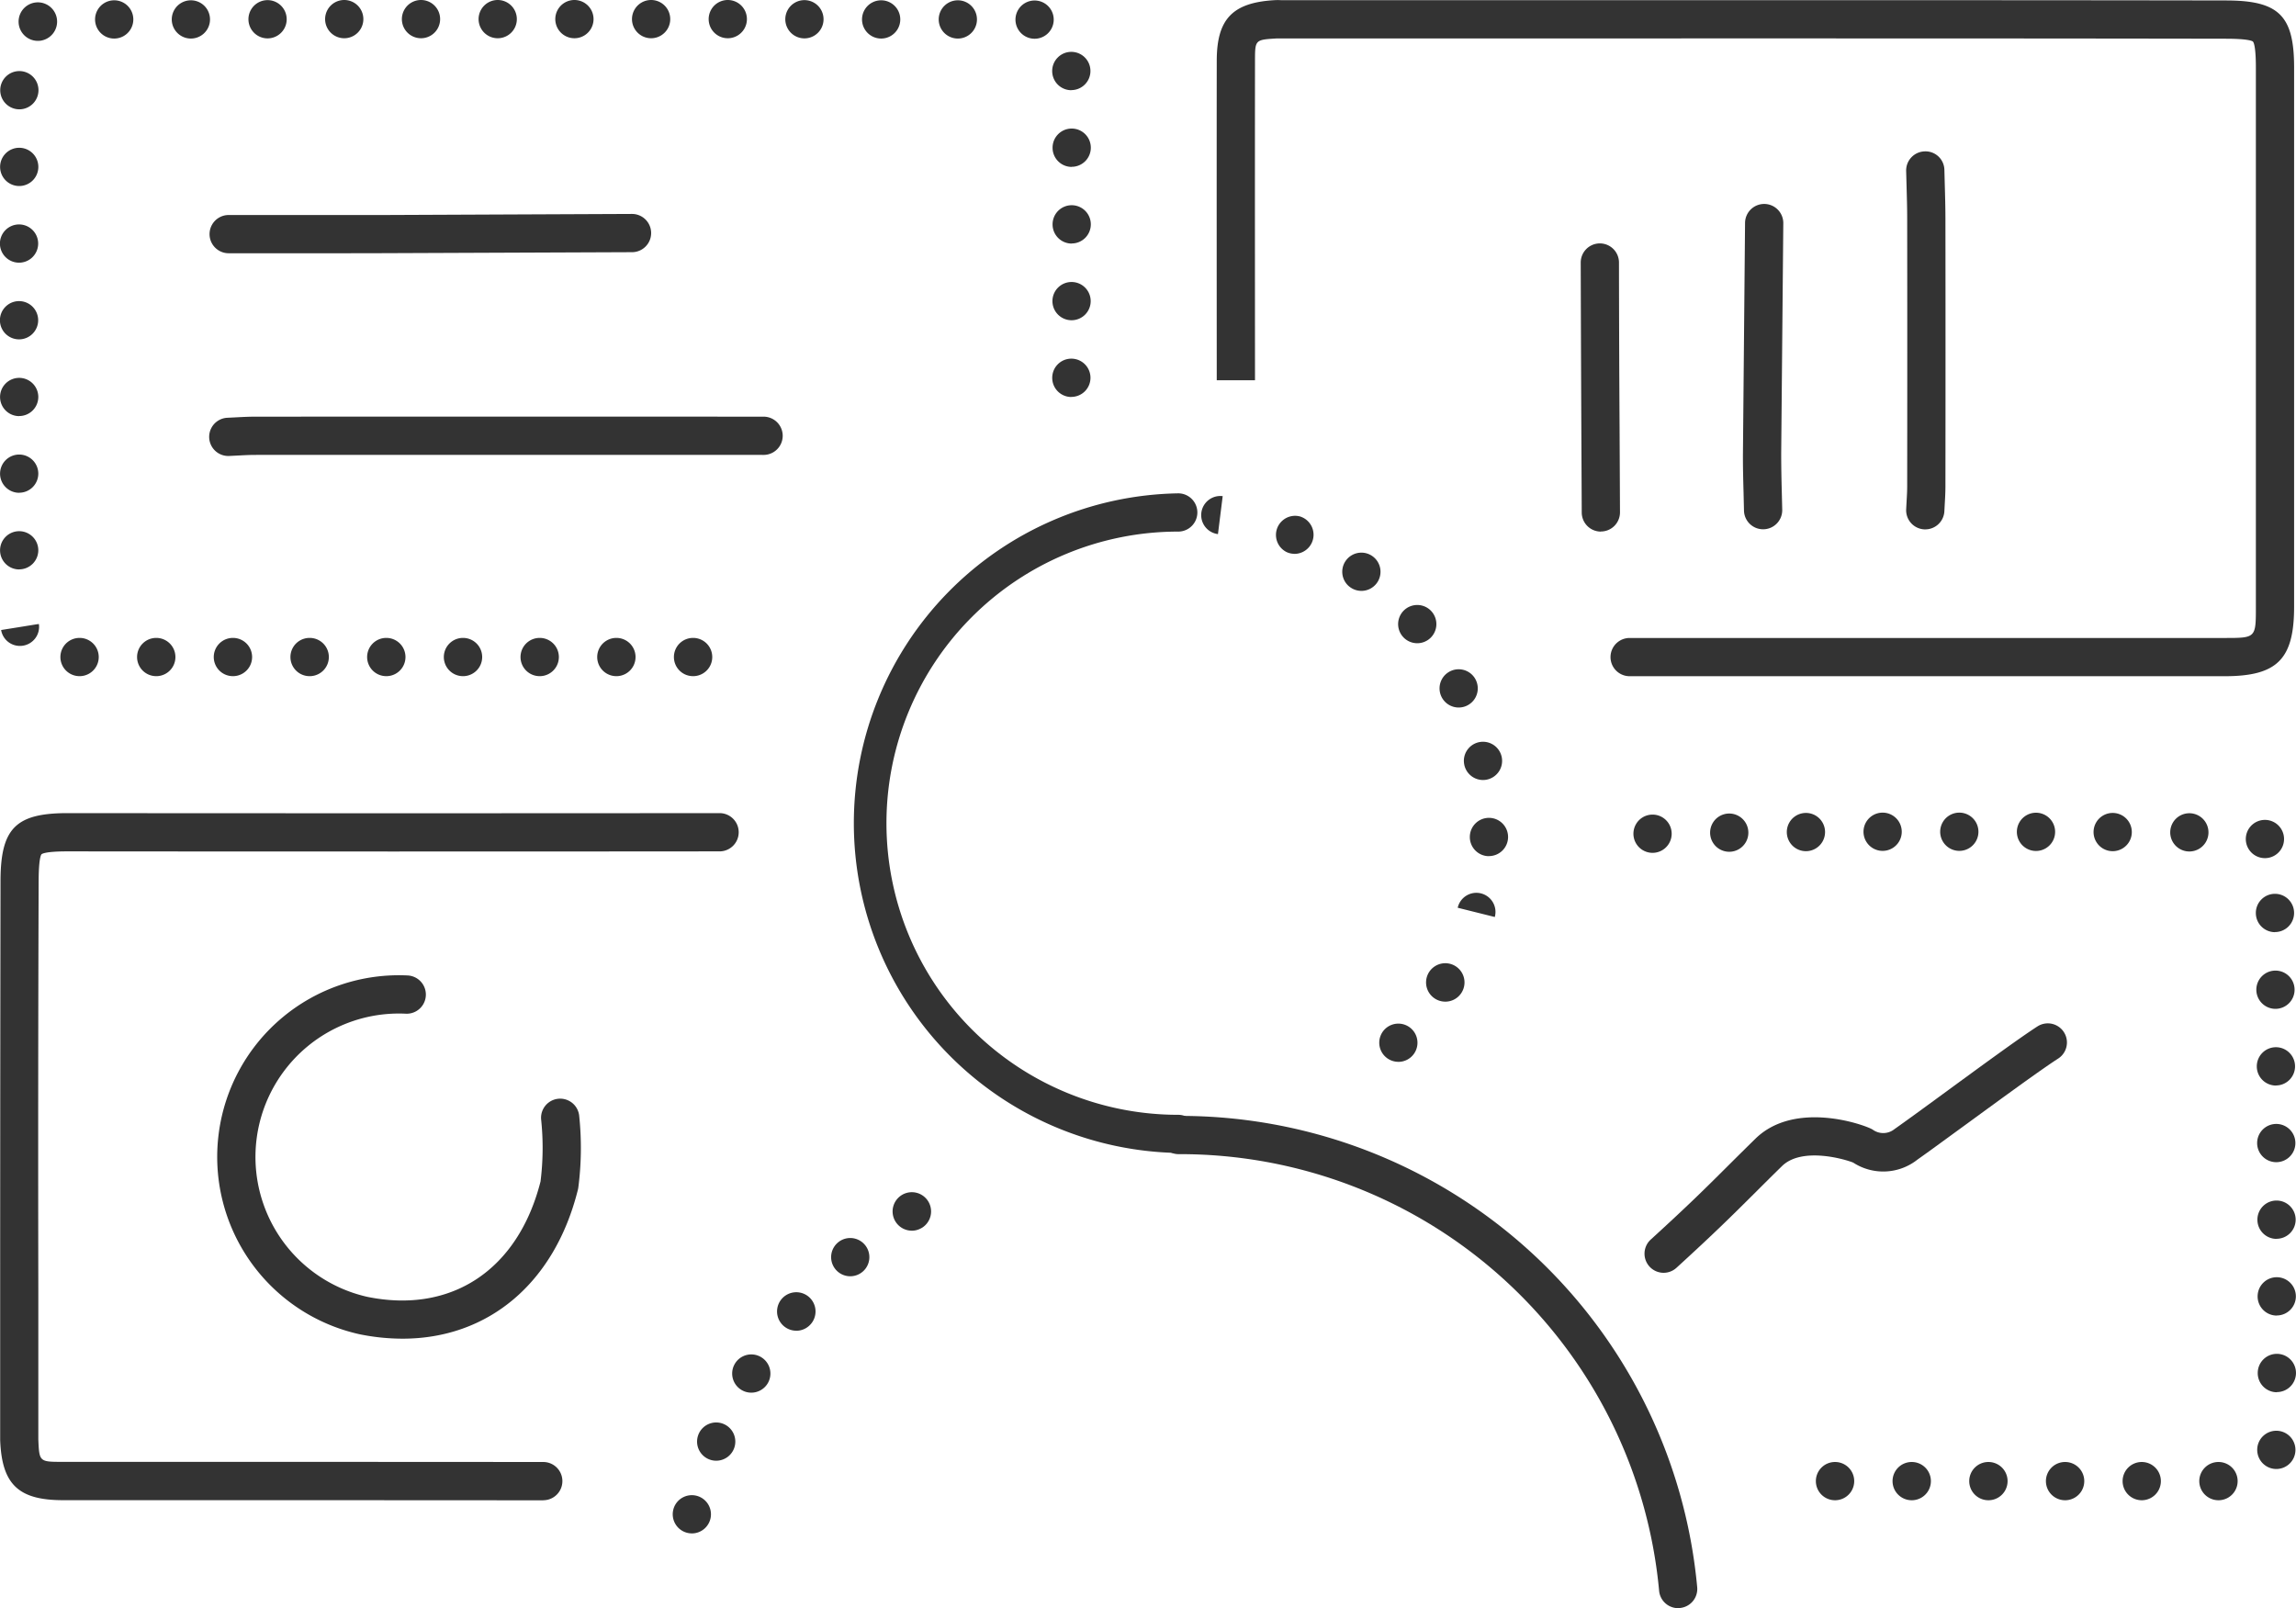 <svg xmlns="http://www.w3.org/2000/svg" width="120.062" height="84.095" viewBox="0 0 120.062 84.095">
  <g id="组_228" data-name="组 228" transform="translate(-0.004)">
    <g id="路径_1785" data-name="路径 1785">
      <path id="路径_29687" data-name="路径 29687" d="M20.207,35.36a1,1,0,0,1-.01-2h.01a1,1,0,0,1,0,2Zm4.011,0a1,1,0,1,1-.01-2h.01a1,1,0,1,1,0,2Zm-8.022,0a1,1,0,1,1-.009-2H16.2a1,1,0,1,1,0,2Zm-4.009,0a1,1,0,0,1-.01-2h.01a1,1,0,1,1,0,2Zm16.041,0a1,1,0,0,1-.01-2h.01a1,1,0,0,1,0,2Zm-20.051,0a1,1,0,0,1-.01-2h.01a1,1,0,0,1,0,2Zm24.061,0a1,1,0,1,1-.009-2h.009a1,1,0,0,1,0,2Zm4.011,0a1,1,0,0,1-.01-2h.01a1,1,0,0,1,0,2Zm-32.082,0a1,1,0,0,1-.009-2h.009a1,1,0,0,1,0,2ZM1.046,33.779a.994.994,0,0,1-.983-.832l1.974-.316-.99.142.991-.14A1,1,0,0,1,1.2,33.767,1.044,1.044,0,0,1,1.046,33.779Zm-.039-4a1,1,0,1,1,1-1.009v.009A1,1,0,0,1,1.007,29.775Zm0-4.008a1,1,0,1,1,1-1.01v.01A1,1,0,0,1,1.006,25.767Zm0-4.01a1,1,0,1,1,1-1.009v.009A1,1,0,0,1,1,21.757Zm55.02-1a1,1,0,0,1-1-.995v-.01a1,1,0,1,1,1,1ZM1,17.747a1,1,0,1,1,1-1.01v.01A1,1,0,0,1,1,17.747Zm55.038-1a1,1,0,0,1-1-.995v-.01a1,1,0,1,1,1,1.005ZM1,13.737a1,1,0,1,1,1-1.01v.01A1,1,0,0,1,1,13.737Zm55.045-1a1,1,0,0,1-1-1v-.01a1,1,0,1,1,1,1.005ZM1.009,9.728a1,1,0,1,1,1-1.011v.011A1,1,0,0,1,1.009,9.728Zm55.036-1a1,1,0,0,1-1-.995v-.01a1,1,0,1,1,1,1ZM1.016,5.717a1,1,0,1,1,1-1.01v.01A1,1,0,0,1,1.016,5.717Zm55.009-1a1,1,0,0,1-1-1v-.01a1,1,0,1,1,1,1.005ZM1.968,2.137A1.007,1.007,0,1,1,2.254,2.1c-.037.01-.083.021-.12.027A1.053,1.053,0,0,1,1.968,2.137Zm52.138-.111H54.1a1,1,0,1,1,.01,0ZM5.98,2.016H5.971a1,1,0,1,1,.009,0Zm44.116,0h-.01a1,1,0,1,1,.01,0Zm-40.105,0h-.01a1,1,0,1,1,.01,0Zm36.095,0h-.01a1,1,0,1,1,.01,0ZM14,2.007h-.009a1,1,0,1,1,.009,0Zm28.074,0h-.01a1,1,0,1,1,.01,0ZM18.012,2H18a1,1,0,1,1,.01,0ZM38.066,2h-.009a1,1,0,1,1,.009,0ZM22.024,2h-.01a1,1,0,1,1,.01,0ZM34.057,2h-.01a1,1,0,1,1,.01,0ZM26.036,2h-.011a1,1,0,1,1,.011,0Zm4.01,0h-.009a1,1,0,1,1,.009,0Z" fill="#333"/>
    </g>
    <g id="路径_1786" data-name="路径 1786">
      <path id="路径_29688" data-name="路径 29688" d="M85.221,35.363a1,1,0,0,1,0-2c6.718,0,13.916,0,20.945,0h10.166c1.636,0,1.636,0,1.636-1.636V3.532c0-1.107-.116-1.318-.153-1.356s-.278-.147-1.376-.151c-11.069-.02-25.308-.017-37.911-.014H67.149l-.172,0c-.076,0-.152,0-.224,0-1.121.069-1.121.069-1.123,1.181-.008,4.774,0,16.692,0,16.692h-2s-.008-11.921,0-16.7c0-2.181.817-3.041,3-3.174.126-.008.254-.007.386,0l.132,0H78.526c12.6,0,26.846-.006,37.917.014,2.734.009,3.524.8,3.524,3.507V31.727c0,2.752-.884,3.636-3.636,3.636H106.165c-7.03,0-14.227,0-20.943,0Z" fill="#333"/>
    </g>
    <g id="路径_1787" data-name="路径 1787">
      <path id="路径_29689" data-name="路径 29689" d="M28.415,78.46h0c-9.743-.007-15.37-.007-25.111-.007-2.334,0-3.2-.82-3.291-3.136l0-7.912q0-10.68.018-21.361c.01-2.731.8-3.521,3.508-3.521,9.594.01,24.5.01,34.093,0h0a1,1,0,0,1,0,2c-9.59.01-24.5.01-34.1,0-1.106,0-1.318.117-1.356.152s-.147.279-.151,1.377Q1.988,56.727,2.008,67.4l0,7.872c.05,1.177.05,1.177,1.292,1.177,9.742,0,15.369,0,25.112.007a1,1,0,1,1,0,2Z" fill="#333"/>
    </g>
    <g id="路径_1788" data-name="路径 1788">
      <path id="路径_29690" data-name="路径 29690" d="M116.014,78.456a1,1,0,0,1-.01-2h.01a1,1,0,0,1,0,2Zm-4.01,0a1,1,0,0,1-.01-2H112a1,1,0,0,1,0,2Zm-4.01,0a1,1,0,0,1-.01-2h.01a1,1,0,0,1,0,2Zm-4.01,0a1,1,0,0,1-.01-2h.01a1,1,0,0,1,0,2Zm-4.01,0a1,1,0,0,1-.01-2h.01a1,1,0,0,1,0,2Zm-4.01,0a1,1,0,0,1-.01-2h.01a1,1,0,0,1,0,2Zm23.074-1.634h0a1,1,0,0,1-1-1,1.067,1.067,0,0,1,.031-.252,1,1,0,1,1,.969,1.252Zm.027-4.014a1,1,0,0,1-1-.995V71.8a1,1,0,1,1,1,1Zm-.006-4.01a1,1,0,0,1-1-.995v-.01a1,1,0,1,1,1,1Zm-.011-4.01a1,1,0,0,1-1-1v-.01a1,1,0,1,1,1,1.005Zm-.014-4.011a1,1,0,0,1-1-.995v-.01a1,1,0,1,1,1,1.005Zm-.018-4.008a1,1,0,0,1-1-1v-.009a1,1,0,1,1,1,1.005Zm-.024-4.011a1,1,0,0,1-1-.995v-.01a1,1,0,1,1,1,1.005Zm-.026-4.01a1,1,0,0,1-1-1v-.01a1,1,0,1,1,1,1.005Zm-.526-3.871a1,1,0,1,1,.833-.445A1,1,0,0,1,118.44,44.877ZM86.424,44.6h-.01a1,1,0,1,1,.01,0Zm4.01-.056h-.01a1,1,0,1,1,.01,0Zm24.06-.015h-.01a1,1,0,1,1,.01,0Zm-4.009-.016h-.009a1,1,0,1,1,.009,0Zm-16.041,0h-.009a1,1,0,1,1,.009,0Zm12.031-.011h-.01a1,1,0,1,1,.01,0Zm-8.02-.005h-.01a1,1,0,1,1,.01,0Zm4.01,0h-.01a1,1,0,1,1,.01,0Z" fill="#333"/>
    </g>
    <g id="路径_1789" data-name="路径 1789">
      <path id="路径_29691" data-name="路径 29691" d="M21.053,70.007a11.311,11.311,0,0,1-2.259-.234,9.5,9.5,0,0,1,2.528-18.761,1,1,0,0,1-.1,2,7.5,7.5,0,0,0-2.012,14.807c4.409.9,7.885-1.413,9.059-6.031a14.141,14.141,0,0,0,.031-3.251,1,1,0,0,1,1.988-.213,16.094,16.094,0,0,1-.043,3.78,1.126,1.126,0,0,1-.022.113C29,67.125,25.514,70.007,21.053,70.007Z" fill="#333"/>
    </g>
    <g id="路径_1790" data-name="路径 1790">
      <path id="路径_29692" data-name="路径 29692" d="M11.964,23.846a1,1,0,0,1-.043-2l.405-.02c.339-.018.677-.036,1.015-.036q13.295-.006,26.592,0a1,1,0,1,1,0,2h0q-13.3-.006-26.591,0c-.3,0-.6.017-.908.033l-.425.021Z" fill="#333"/>
    </g>
    <g id="路径_1791" data-name="路径 1791">
      <path id="路径_29693" data-name="路径 29693" d="M17.39,13.244l-2.715,0-2.713,0a1,1,0,0,1,0-2l2.715,0q2.712,0,5.42,0l12.951-.056h.005a1,1,0,0,1,0,2L20.1,13.24Q18.748,13.245,17.39,13.244Z" fill="#333"/>
    </g>
    <g id="路径_1792" data-name="路径 1792">
      <path id="路径_29694" data-name="路径 29694" d="M83.716,27.8a1,1,0,0,1-1-1l-.021-4.364q-.02-4.356-.032-8.707a1,1,0,0,1,1-1h0a1,1,0,0,1,1,1q.006,4.348.032,8.7l.021,4.366a1,1,0,0,1-1,1Z" fill="#333"/>
    </g>
    <g id="路径_1793" data-name="路径 1793">
      <path id="路径_29695" data-name="路径 29695" d="M100.681,27.684h-.048a1,1,0,0,1-.952-1.045l.021-.4c.016-.272.032-.543.032-.815q.009-6.991,0-13.983c0-.577-.017-1.153-.033-1.728l-.021-.775a1,1,0,0,1,.976-1.022.988.988,0,0,1,1.024.976l.02.764c.017.593.033,1.187.034,1.783q.009,6.994,0,13.986c0,.309-.017.619-.035.929l-.02.376A1,1,0,0,1,100.681,27.684Z" fill="#333"/>
    </g>
    <g id="路径_1794" data-name="路径 1794">
      <path id="路径_29696" data-name="路径 29696" d="M92.2,27.679a1,1,0,0,1-1-.98l-.022-.93c-.019-.692-.037-1.384-.032-2.075l.11-12.037a1,1,0,0,1,1-.991h.01a1,1,0,0,1,.99,1.009l-.11,12.035c0,.666.013,1.336.031,2.005l.023.945a1,1,0,0,1-.98,1.019Z" fill="#333"/>
    </g>
    <g id="路径_1795" data-name="路径 1795">
      <path id="路径_29697" data-name="路径 29697" d="M87,66.562a1,1,0,0,1-.674-1.74c1.985-1.81,2.869-2.69,3.988-3.805.434-.432.9-.895,1.472-1.456,2.074-2.046,5.721-.742,6.137-.492a.937.937,0,0,0,1.15-.024c.619-.435,1.6-1.152,2.68-1.943,1.8-1.317,3.836-2.808,4.793-3.425a1,1,0,1,1,1.084,1.681c-.908.585-2.92,2.058-4.7,3.357-1.1.8-2.09,1.529-2.655,1.924a2.882,2.882,0,0,1-3.363.161c-.416-.173-2.686-.843-3.73.187-.571.559-1.032,1.019-1.461,1.447-1.137,1.131-2.035,2.026-4.052,3.867A1,1,0,0,1,87,66.562Z" fill="#333"/>
    </g>
    <g id="路径_29544" data-name="路径 29544">
      <path id="路径_29698" data-name="路径 29698" d="M61.619,60.295h0A17.25,17.25,0,0,1,61.6,25.8a1,1,0,1,1,.032,2,.114.114,0,0,0-.032,0,15.25,15.25,0,0,0,.017,30.5,1,1,0,0,1,0,2Z" fill="#333"/>
    </g>
    <g id="路径_29545" data-name="路径 29545">
      <path id="路径_29699" data-name="路径 29699" d="M73.123,55.529a1,1,0,0,1-.709-1.7l.007-.007a1,1,0,1,1,.7,1.709Zm2.459-3.147a1.005,1.005,0,1,1,.954-.693,1.036,1.036,0,0,1-.121.248A1,1,0,0,1,75.582,52.382Zm2.588-4.427-1.94-.484a1,1,0,1,1,1.94.484Zm-.306-3.181a1,1,0,0,1-1-.995V43.77a1,1,0,1,1,1,1Zm-.311-3.983a1,1,0,0,1-.961-.725,1.055,1.055,0,0,1-.04-.285,1,1,0,1,1,1.276.971A.967.967,0,0,1,77.553,40.791ZM76.279,37a1,1,0,1,1,.828-1.563,1.03,1.03,0,0,1,.121.247,1,1,0,0,1-.632,1.265A1.035,1.035,0,0,1,76.279,37Zm-2.165-3.362a1,1,0,1,1,.7-1.715,1.181,1.181,0,0,1,.082.091,1,1,0,0,1-.781,1.624ZM71.193,30.9a.993.993,0,0,1-.553-.168,1.06,1.06,0,0,1-.161-.131,1,1,0,1,1,.714.3Zm-3.5-1.938a.982.982,0,0,1-.4-.086A1,1,0,0,1,68,27.013a1.145,1.145,0,0,1,.14.058,1,1,0,0,1-.449,1.894Zm-4-1.031a1,1,0,0,1,.248-1.985Z" fill="#333"/>
    </g>
    <g id="路径_1797" data-name="路径 1797">
      <path id="路径_29700" data-name="路径 29700" d="M36.184,80.189a1.06,1.06,0,0,1-.125-.007,1,1,0,0,1-.869-1.117,1.181,1.181,0,0,1,.046-.2,1,1,0,1,1,.948,1.326Zm1.272-3.8a1,1,0,0,1-.949-1.317,1.131,1.131,0,0,1,.058-.139,1,1,0,1,1,.891,1.456Zm1.834-3.559a1,1,0,0,1-.894-1.447,1.215,1.215,0,0,1,.068-.116,1,1,0,1,1,.826,1.563Zm2.356-3.24a1.006,1.006,0,1,1,.838-.453,1.036,1.036,0,0,1-.214.234A.992.992,0,0,1,41.646,69.592Zm2.819-2.847a1,1,0,0,1-.707-1.707,1.17,1.17,0,0,1,.091-.081,1,1,0,1,1,.616,1.788Zm3.222-2.384a1.006,1.006,0,1,1,.563-.173,1.105,1.105,0,0,1-.192.1A.99.99,0,0,1,47.687,64.361Z" fill="#333"/>
    </g>
    <g id="路径_1798" data-name="路径 1798">
      <path id="路径_29701" data-name="路径 29701" d="M87.757,84.1a1,1,0,0,1-.994-.9A25.15,25.15,0,0,0,61.635,60.357a1,1,0,0,1,0-2h0A27.141,27.141,0,0,1,88.753,83a1,1,0,0,1-.9,1.091A.8.8,0,0,1,87.757,84.1Z" fill="#333"/>
    </g>
  </g>
</svg>
